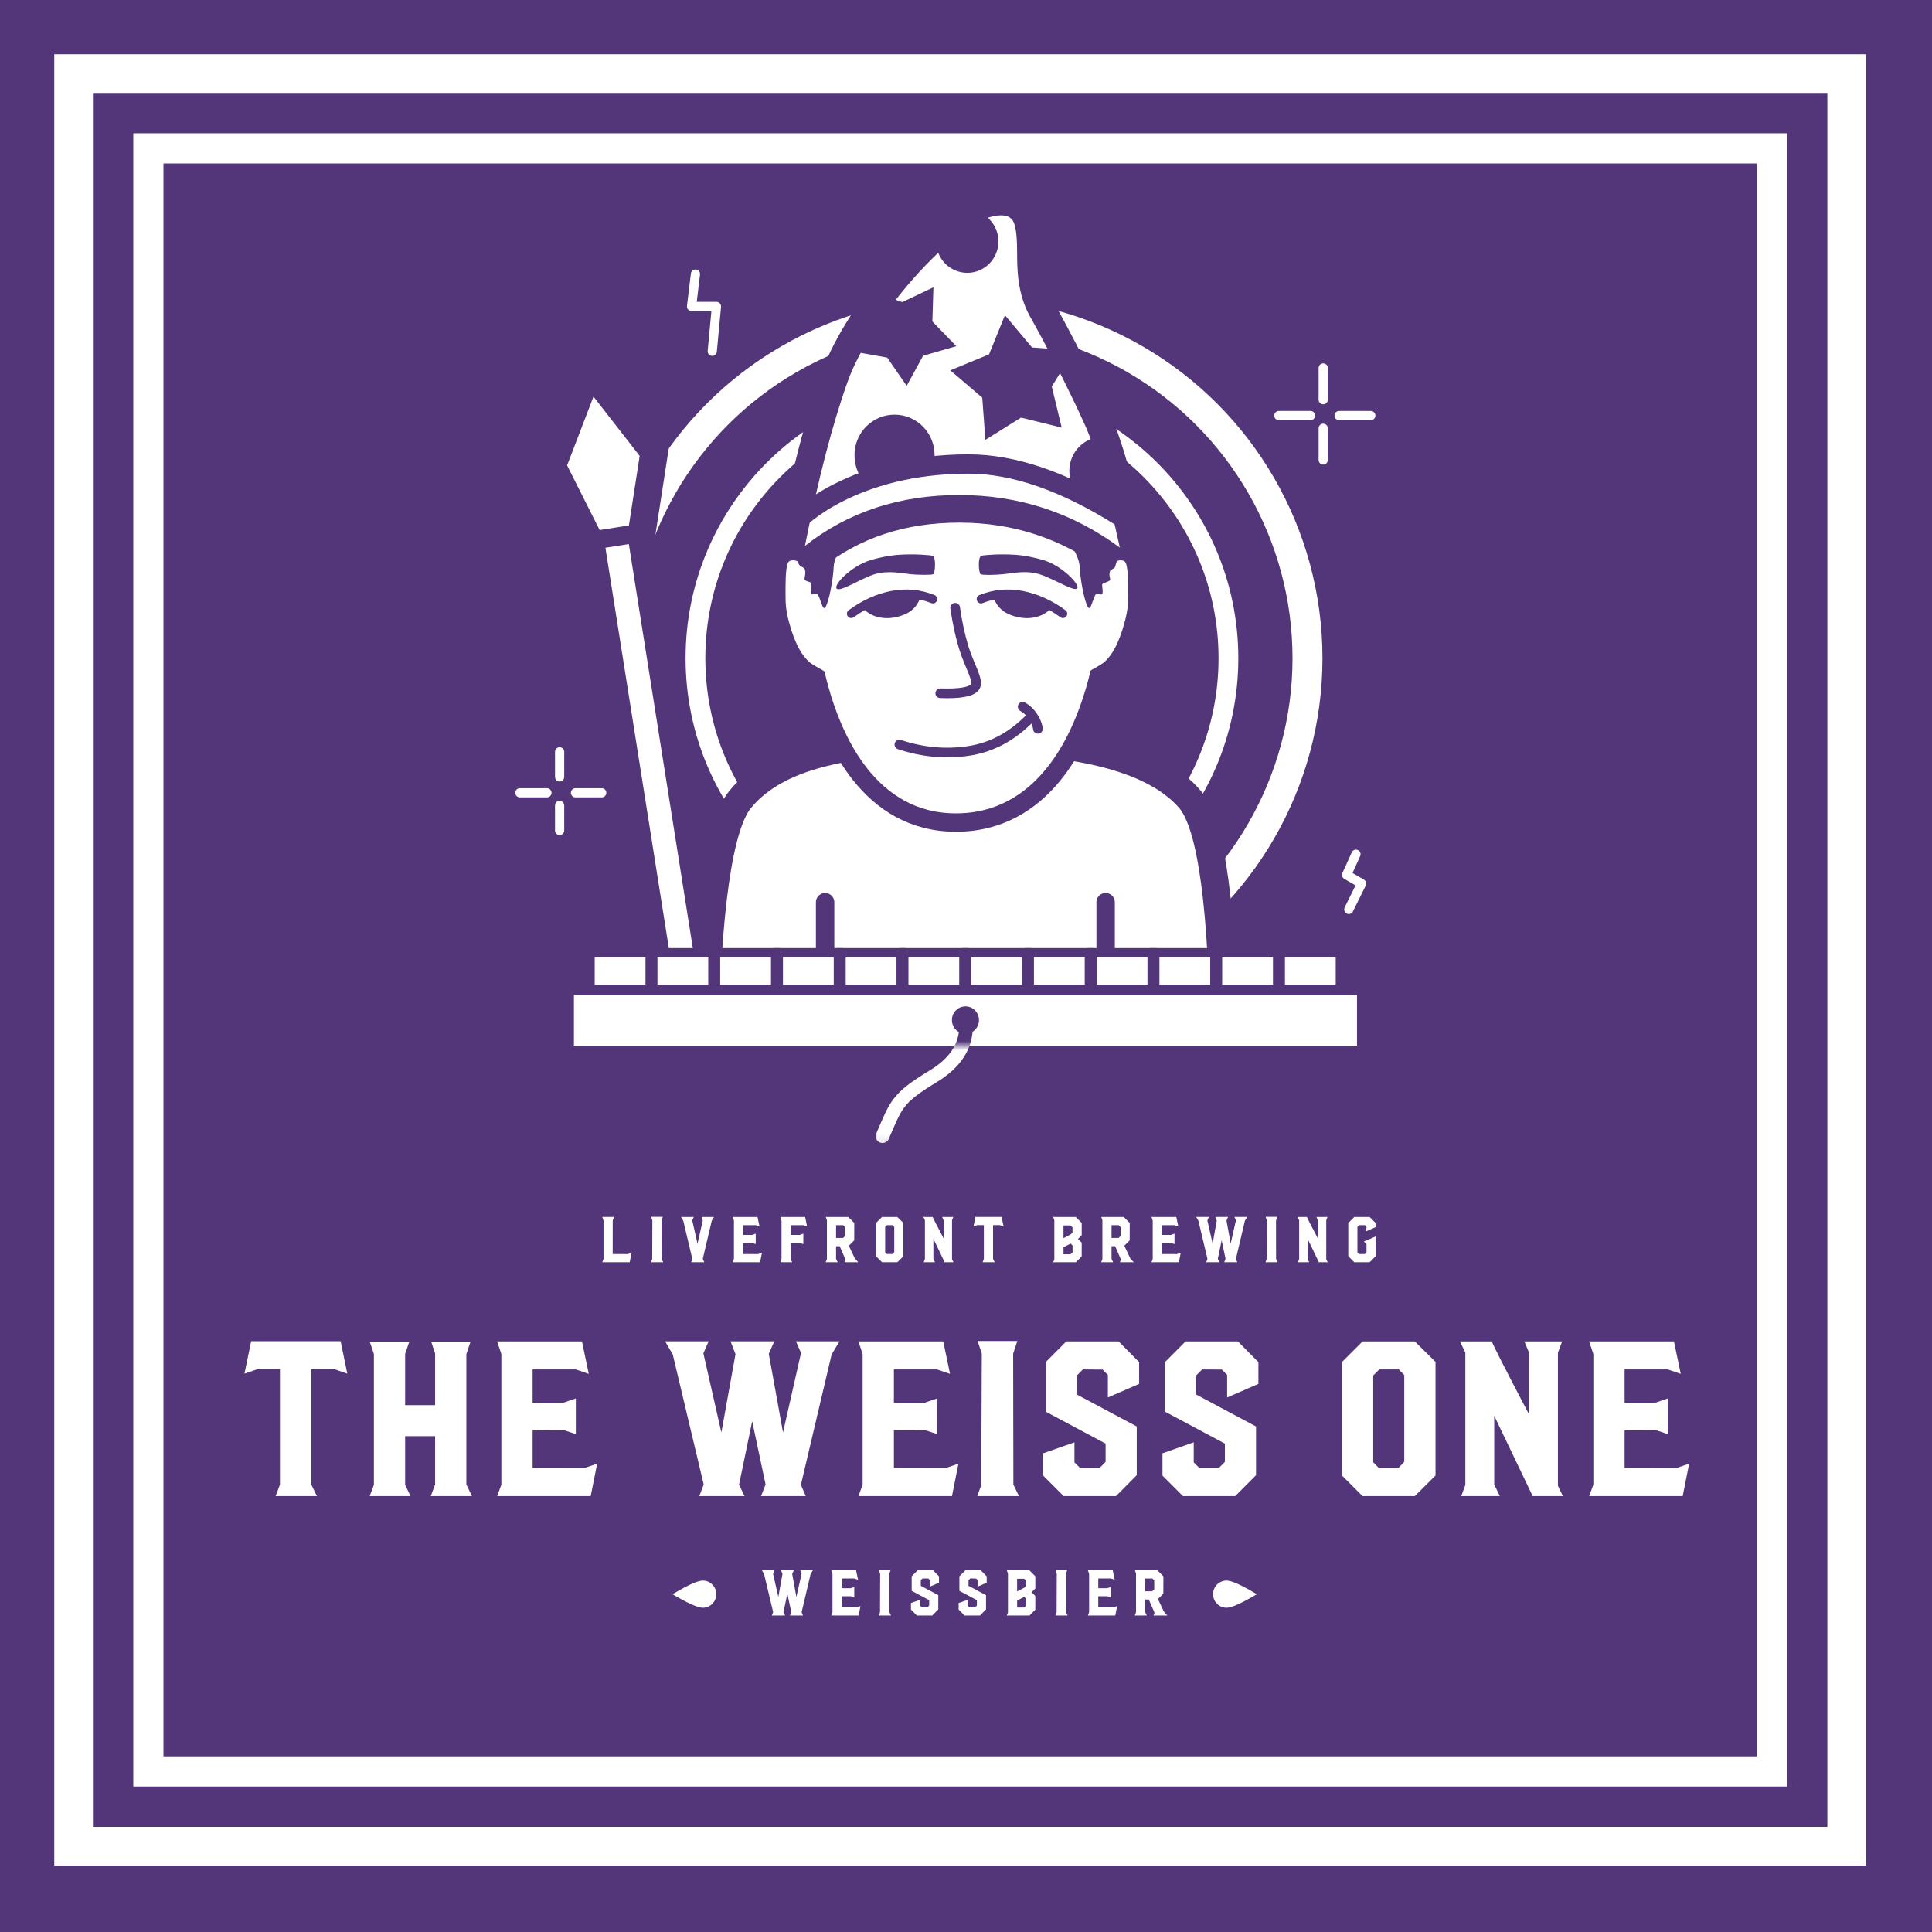 <?xml version="1.0" encoding="UTF-8"?>
<svg width="346px" height="346px" viewBox="0 0 210 210" version="1.1" xmlns="http://www.w3.org/2000/svg"
  xmlns:xlink="http://www.w3.org/1999/xlink">
  <title>The Weiss One</title>
  <defs>
    <polygon id="path-1" points="2.68739546e-14 -9.23555908e-15 12 -9.23555908e-15 12 10.892 0 10.892">
    </polygon>
  </defs>
  <g id="For-Print" stroke="none" stroke-width="1" fill="none" fill-rule="evenodd">
    <g id="The-Weiss-One" transform="translate(-201, -148)">
      <g transform="translate(201, 148)">
        <rect id="Background" fill="#53357A" x="0" y="0" width="210" height="210"></rect>
        <g id="Border" transform="translate(8, 8)" stroke="#FFFFFF">
          <polygon id="Rectangle" stroke-width="4.203" points="0 0 192.727 0 192.727 192.68 0 192.68">
          </polygon>
          <rect id="Rectangle" stroke-width="3.279" x="8.128" y="8.128" width="176.47" height="176.42">
          </rect>
        </g>
        <g id="Title" transform="translate(26.575, 132.268)" fill="#FFFFFF">
          <g id="The-Weiss-One" transform="translate(0, 13.495)" fill-rule="nonzero">
            <polygon id="Path"
              points="0.726 0.023 10.449 0.023 11.175 3.549 9.781 3.069 7.263 3.069 7.263 15.603 7.872 16.856 3.385 16.856 3.854 15.603 3.854 3.069 1.394 3.069 0 3.549">
            </polygon>
            <polygon id="Path"
              points="20.286 0.059 24.573 0.059 24.116 1.429 24.116 15.591 24.725 16.856 20.251 16.856 20.719 15.591 20.719 15.603 20.719 10.343 17.463 10.343 17.463 15.638 18.048 16.856 13.609 16.856 14.066 15.626 14.066 1.417 13.609 0.059 17.92 0.059 17.463 1.406 17.463 6.97 20.719 6.97 20.719 1.347">
            </polygon>
            <polygon id="Path"
              points="27.464 0.047 36.683 0.047 37.421 3.573 36.015 3.092 31.318 3.092 31.318 6.712 34.644 6.712 36.015 6.243 36.015 10.121 34.715 9.687 31.318 9.699 31.318 13.811 36.94 13.822 36.94 13.811 38.334 13.33 37.631 16.856 27.464 16.856 27.921 15.615 27.921 1.417">
            </polygon>
            <polygon id="Path"
              points="59.941 0.035 64.674 0.035 63.818 1.464 60.48 15.626 61.007 16.856 56.146 16.856 56.638 15.591 55.185 8.715 53.756 15.615 54.354 16.856 49.434 16.856 49.914 15.591 46.552 1.464 45.721 0.035 50.453 0.035 49.879 1.335 51.835 9.945 53.37 1.429 52.831 0.035 57.587 0.035 56.989 1.394 58.536 9.945 60.492 1.3">
            </polygon>
            <polygon id="Path"
              points="66.733 0.047 75.951 0.047 76.689 3.573 75.284 3.092 70.587 3.092 70.587 6.712 73.913 6.712 75.284 6.243 75.284 10.121 73.984 9.687 70.587 9.699 70.587 13.811 76.209 13.822 76.209 13.811 77.603 13.33 76.9 16.856 66.733 16.856 67.189 15.615 67.189 1.417">
            </polygon>
            <polygon id="Path"
              points="79.686 0 84.008 0 83.551 1.371 83.575 15.603 84.184 16.856 79.65 16.856 80.084 15.661 80.142 1.371">
            </polygon>
            <polygon id="Path"
              points="89.324 0.047 95.016 0.047 97.242 2.296 97.242 4.662 93.845 6.138 93.845 3.69 93.271 3.104 91.127 3.092 90.483 3.737 90.483 5.822 96.984 9.289 96.984 14.584 94.724 16.856 89.042 16.856 86.817 14.631 86.817 12.206 90.214 11.011 90.214 13.19 90.811 13.787 92.955 13.787 93.599 13.143 93.599 11.152 87.098 7.684 87.098 2.284">
            </polygon>
            <polygon id="Path"
              points="102.288 0.047 107.981 0.047 110.207 2.296 110.207 4.662 106.81 6.138 106.81 3.69 106.236 3.104 104.092 3.092 103.448 3.737 103.448 5.822 109.949 9.289 109.949 14.584 107.688 16.856 102.007 16.856 99.781 14.631 99.781 12.206 103.178 11.011 103.178 13.19 103.776 13.787 105.919 13.787 106.564 13.143 106.564 11.152 100.063 7.684 100.063 2.284">
            </polygon>
            <path
              d="M121.529,0.047 L127.21,0.047 L129.459,2.272 L129.459,14.619 L127.21,16.856 L121.529,16.856 L119.292,14.619 L119.292,2.284 L121.529,0.047 Z M123.286,13.787 L125.441,13.787 L126.062,13.131 L126.062,3.702 L125.476,3.092 L123.345,3.092 L122.689,3.748 L122.689,13.178 L123.286,13.787 Z"
              id="Shape"></path>
            <path
              d="M132.701,1.265 L132.116,0.047 C134.521,0.047 135.681,0.047 135.595,0.047 C135.509,0.047 136.852,2.69 139.624,7.977 L139.636,1.3 L139.12,0.047 L143.22,0.047 L142.764,1.277 L142.764,15.732 L143.302,16.856 L140.022,16.856 L135.841,8.129 L135.841,15.603 L135.841,15.591 L136.45,16.856 L132.256,16.856 L132.701,15.638 L132.701,1.265 Z"
              id="Path"></path>
            <polygon id="Path"
              points="146.158 0.047 155.377 0.047 156.115 3.573 154.709 3.092 150.012 3.092 150.012 6.712 153.339 6.712 154.709 6.243 154.709 10.121 153.409 9.687 150.012 9.699 150.012 13.811 155.634 13.822 155.634 13.811 157.028 13.33 156.326 16.856 146.158 16.856 146.615 15.615 146.615 1.417">
            </polygon>
          </g>
          <g id="livefront-brewing" transform="translate(38.891, 0)" fill-rule="nonzero">
            <polygon id="Path"
              points="0 0.01 1.272 0.01 1.135 0.418 1.131 4.041 2.776 4.045 2.776 4.041 3.184 3.901 3.154 4.045 2.979 4.933 0 4.933 0.134 4.569 0.134 0.411">
            </polygon>
            <polygon id="Path"
              points="5.309 0 6.574 0 6.44 0.401 6.447 4.566 6.625 4.933 5.299 4.933 5.426 4.583 5.443 0.401">
            </polygon>
            <polygon id="Path"
              points="10.796 0.014 12.144 0.014 11.9 0.422 10.923 4.562 11.088 4.933 9.665 4.933 9.785 4.562 8.802 0.422 8.562 0.014 9.946 0.014 9.778 0.394 10.351 2.914 10.923 0.394">
            </polygon>
            <polygon id="Path"
              points="14.176 0.014 16.873 0.014 17.089 1.045 16.678 0.905 15.303 0.905 15.303 1.964 16.277 1.964 16.678 1.827 16.678 2.962 16.298 2.835 15.303 2.838 15.303 4.041 16.949 4.045 16.949 4.041 17.357 3.901 17.151 4.933 14.176 4.933 14.309 4.569 14.309 0.415">
            </polygon>
            <polygon id="Path"
              points="19.348 0.014 22.049 0.014 22.261 1.045 21.853 0.905 20.479 0.905 20.479 1.964 21.452 1.964 21.853 1.83 21.853 2.962 21.473 2.835 20.479 2.838 20.479 4.566 20.637 4.933 19.348 4.933 19.481 4.569 19.481 0.415">
            </polygon>
            <path
              d="M24.294,0.017 L26.738,0.017 L27.389,0.665 L27.385,2.554 L26.799,3.14 L27.45,4.518 L27.824,4.933 L26.319,4.933 L26.429,4.627 L25.802,3.188 L25.411,3.188 L25.411,4.562 L25.589,4.933 L24.283,4.933 L24.417,4.569 L24.417,0.384 L24.294,0.017 Z M25.411,0.908 L25.411,2.293 L26.175,2.293 L26.395,2.081 L26.395,1.117 L26.186,0.908 L25.411,0.908 Z"
              id="Shape"></path>
            <path
              d="M30.408,0.014 L32.071,0.014 L32.729,0.665 L32.729,4.278 L32.071,4.933 L30.408,4.933 L29.753,4.278 L29.753,0.668 L30.408,0.014 Z M30.922,4.034 L31.553,4.034 L31.735,3.842 L31.735,1.083 L31.563,0.905 L30.939,0.905 L30.748,1.097 L30.748,3.856 L30.922,4.034 Z"
              id="Shape"></path>
            <path
              d="M35.069,0.37 L34.898,0.014 C35.602,0.014 35.941,0.014 35.916,0.014 C35.891,0.014 36.284,0.787 37.095,2.334 L37.099,0.38 L36.948,0.014 L38.148,0.014 L38.014,0.374 L38.014,4.603 L38.172,4.933 L37.212,4.933 L35.988,2.379 L35.988,4.566 L35.988,4.562 L36.166,4.933 L34.939,4.933 L35.069,4.576 L35.069,0.37 Z"
              id="Path"></path>
            <polygon id="Path"
              points="40.56 0.007 43.405 0.007 43.618 1.039 43.21 0.898 42.473 0.898 42.473 4.566 42.651 4.933 41.338 4.933 41.475 4.566 41.475 0.898 40.756 0.898 40.348 1.039">
            </polygon>
            <path
              d="M49.012,0.014 L51.46,0.014 L52.111,0.665 L52.111,1.992 L51.703,2.403 L52.111,2.807 L52.107,4.298 L51.477,4.933 L49.012,4.933 L49.136,4.6 L49.136,0.384 L49.012,0.014 Z M50.13,0.936 L50.13,2.314 L50.904,1.913 L51.11,1.704 L51.11,1.145 L50.897,0.936 L50.13,0.936 Z M50.133,3.304 L50.133,4.062 L50.897,4.062 L51.117,3.853 L51.117,3.112 L50.908,2.903 L50.133,3.304 Z"
              id="Shape"></path>
            <path
              d="M54.236,0.017 L56.68,0.017 L57.331,0.665 L57.327,2.554 L56.741,3.14 L57.392,4.518 L57.766,4.933 L56.261,4.933 L56.371,4.627 L55.744,3.188 L55.353,3.188 L55.353,4.562 L55.531,4.933 L54.225,4.933 L54.359,4.569 L54.359,0.384 L54.236,0.017 Z M55.353,0.908 L55.353,2.293 L56.117,2.293 L56.337,2.081 L56.337,1.117 L56.128,0.908 L55.353,0.908 Z"
              id="Shape"></path>
            <polygon id="Path"
              points="59.695 0.014 62.393 0.014 62.609 1.045 62.198 0.905 60.823 0.905 60.823 1.964 61.797 1.964 62.198 1.827 62.198 2.962 61.817 2.835 60.823 2.838 60.823 4.041 62.469 4.045 62.469 4.041 62.876 3.901 62.671 4.933 59.695 4.933 59.829 4.569 59.829 0.415">
            </polygon>
            <polygon id="Path"
              points="68.713 0.01 70.098 0.01 69.848 0.428 68.871 4.573 69.025 4.933 67.603 4.933 67.747 4.562 67.322 2.55 66.904 4.569 67.078 4.933 65.639 4.933 65.779 4.562 64.795 0.428 64.552 0.01 65.937 0.01 65.769 0.391 66.341 2.91 66.79 0.418 66.633 0.01 68.024 0.01 67.85 0.408 68.302 2.91 68.875 0.38">
            </polygon>
            <polygon id="Path"
              points="72.1 0 73.364 0 73.231 0.401 73.238 4.566 73.416 4.933 72.089 4.933 72.216 4.583 72.233 0.401">
            </polygon>
            <path
              d="M75.746,0.37 L75.575,0.014 C76.279,0.014 76.618,0.014 76.593,0.014 C76.568,0.014 76.961,0.787 77.772,2.334 L77.775,0.38 L77.625,0.014 L78.824,0.014 L78.691,0.374 L78.691,4.603 L78.848,4.933 L77.889,4.933 L76.665,2.379 L76.665,4.566 L76.665,4.562 L76.843,4.933 L75.616,4.933 L75.746,4.576 L75.746,0.37 Z"
              id="Path"></path>
            <polygon id="Path"
              points="81.741 0.014 83.403 0.014 84.061 0.668 84.068 1.114 82.971 1.597 83.067 1.207 83.067 1.083 82.899 0.905 82.272 0.908 82.08 1.093 82.08 3.863 82.258 4.038 82.886 4.041 83.067 3.86 83.067 2.944 82.779 2.687 84.068 2.125 84.061 4.281 83.403 4.933 81.741 4.933 81.086 4.278 81.086 0.668">
            </polygon>
          </g>
          <g id="Group" transform="translate(46.525, 38.4)">
            <g id="Weissbier" transform="translate(9.712, 0)" fill-rule="nonzero">
              <polygon id="Path"
                points="4.161 0.01 5.546 0.01 5.296 0.428 4.319 4.573 4.473 4.933 3.051 4.933 3.195 4.562 2.77 2.55 2.351 4.569 2.526 4.933 1.087 4.933 1.227 4.562 0.243 0.428 0 0.01 1.385 0.01 1.217 0.391 1.789 2.91 2.238 0.418 2.081 0.01 3.472 0.01 3.297 0.408 3.75 2.91 4.322 0.38">
              </polygon>
              <polygon id="Path"
                points="7.541 0.014 10.238 0.014 10.454 1.045 10.043 0.905 8.668 0.905 8.668 1.964 9.642 1.964 10.043 1.827 10.043 2.962 9.662 2.835 8.668 2.838 8.668 4.041 10.314 4.045 10.314 4.041 10.722 3.901 10.516 4.933 7.541 4.933 7.674 4.569 7.674 0.415">
              </polygon>
              <polygon id="Path"
                points="12.723 0 13.988 0 13.854 0.401 13.861 4.566 14.039 4.933 12.713 4.933 12.839 4.583 12.857 0.401">
              </polygon>
              <polygon id="Path"
                points="16.935 0.014 18.601 0.014 19.252 0.672 19.252 1.364 18.258 1.796 18.258 1.08 18.09 0.908 17.463 0.905 17.274 1.093 17.274 1.704 19.177 2.718 19.177 4.268 18.515 4.933 16.853 4.933 16.202 4.281 16.202 3.572 17.196 3.222 17.196 3.86 17.37 4.034 17.998 4.034 18.186 3.846 18.186 3.263 16.284 2.249 16.284 0.668">
              </polygon>
              <polygon id="Path"
                points="22.121 0.014 23.787 0.014 24.438 0.672 24.438 1.364 23.444 1.796 23.444 1.08 23.276 0.908 22.649 0.905 22.46 1.093 22.46 1.704 24.363 2.718 24.363 4.268 23.701 4.933 22.039 4.933 21.387 4.281 21.387 3.572 22.381 3.222 22.381 3.86 22.556 4.034 23.183 4.034 23.372 3.846 23.372 3.263 21.47 2.249 21.47 0.668">
              </polygon>
              <path
                d="M26.624,0.014 L29.072,0.014 L29.723,0.665 L29.723,1.992 L29.315,2.403 L29.723,2.807 L29.72,4.298 L29.089,4.933 L26.624,4.933 L26.748,4.6 L26.748,0.384 L26.624,0.014 Z M27.742,0.936 L27.742,2.314 L28.517,1.913 L28.722,1.704 L28.722,1.145 L28.51,0.936 L27.742,0.936 Z M27.745,3.304 L27.745,4.062 L28.51,4.062 L28.729,3.853 L28.729,3.112 L28.52,2.903 L27.745,3.304 Z"
                id="Shape"></path>
              <polygon id="Path"
                points="31.92 0 33.185 0 33.051 0.401 33.058 4.566 33.236 4.933 31.91 4.933 32.036 4.583 32.053 0.401">
              </polygon>
              <polygon id="Path"
                points="35.436 0.014 38.134 0.014 38.35 1.045 37.938 0.905 36.564 0.905 36.564 1.964 37.537 1.964 37.938 1.827 37.938 2.962 37.558 2.835 36.564 2.838 36.564 4.041 38.209 4.045 38.209 4.041 38.617 3.901 38.411 4.933 35.436 4.933 35.57 4.569 35.57 0.415">
              </polygon>
              <path
                d="M40.547,0.017 L42.99,0.017 L43.642,0.665 L43.638,2.554 L43.052,3.14 L43.703,4.518 L44.077,4.933 L42.572,4.933 L42.682,4.627 L42.055,3.188 L41.664,3.188 L41.664,4.562 L41.842,4.933 L40.536,4.933 L40.67,4.569 L40.67,0.384 L40.547,0.017 Z M41.664,0.908 L41.664,2.293 L42.428,2.293 L42.648,2.081 L42.648,1.117 L42.439,0.908 L41.664,0.908 Z"
                id="Shape"></path>
            </g>
            <path
              d="M61.135,4.989 C61.952,4.989 62.613,4.333 62.613,3.524 C62.613,2.984 62.123,1.887 61.143,0.232 C60.153,1.887 59.658,2.984 59.658,3.524 C59.658,4.333 60.319,4.989 61.135,4.989 Z"
              id="Oval" transform="translate(61.136, 2.61) rotate(90) translate(-61.136, -2.61)"></path>
            <path
              d="M2.378,4.989 C3.195,4.989 3.856,4.333 3.856,3.524 C3.856,2.984 3.366,1.887 2.386,0.232 C1.396,1.887 0.901,2.984 0.901,3.524 C0.901,4.333 1.562,4.989 2.378,4.989 Z"
              id="Oval-Copy-5"
              transform="translate(2.378, 2.61) scale(-1, 1) rotate(90) translate(-2.378, -2.61)"></path>
          </g>
        </g>
        <g id="Circles" transform="translate(67, 34)" stroke="#FFFFFF">
          <ellipse id="Oval" stroke-width="3.256" cx="37.559" cy="37.548" rx="37.559" ry="37.548">
          </ellipse>
          <ellipse id="Oval" stroke-width="2.148" cx="37.559" cy="37.548" rx="28.966" ry="28.958">
          </ellipse>
        </g>
        <g id="Wizard" transform="translate(54.897, 22.826)">
          <g id="Staff"
            transform="translate(15.261, 55.952) rotate(-9) translate(-15.261, -55.952)translate(5.529, 19.84)"
            fill="#FFFFFF" stroke="#53357A">
            <rect id="Rectangle" stroke-width="3" x="6.944" y="14.928" width="5.576" height="58.796">
            </rect>
            <g id="Diamond" transform="translate(-0, -0)" stroke-width="3">
              <path
                d="M18.792,0.713 L15.61,11.738 L-0.631,20.091 L7.851,3.649 L18.792,0.713 Z"
                id="Rectangle" transform="translate(9.732, 9.732) rotate(-45) translate(-9.732, -9.732)"></path>
            </g>
            <rect id="Rectangle" stroke-width="2" x="7.444" y="15.428" width="4.576" height="57.796">
            </rect>
          </g>
          <g id="Body" transform="translate(21.648, 57.581)" stroke="#53357A">
            <path
              d="M56.515,34 C56.393,18.421 55.155,9.248 52.799,6.483 C48.784,1.77 39.892,0.015 28.802,0 C17.059,-0.015 8.224,1.21 3.909,6.483 C1.585,9.323 0.282,18.496 0,34 L56.515,34 Z"
              id="Path-15" stroke-width="3" fill="#FFFFFF"></path>
            <line x1="13.141" y1="17.659" x2="13.141" y2="27.967" id="Line-2" stroke-width="2"
              stroke-linecap="round"></line>
            <line x1="43.631" y1="17.659" x2="43.631" y2="27.967" id="Line-2" stroke-width="2"
              stroke-linecap="round"></line>
          </g>
          <g id="Head" transform="translate(30.103, 0)">
            <g id="Face" transform="translate(3.401, 26.538)">
              <path
                d="M15.912,-0.999 C19.444,-0.974 22.45,-0.502 24.833,0.107 C26.507,0.534 27.878,1.03 28.913,1.487 C29.623,1.801 30.18,2.099 30.578,2.348 C31.644,3.016 31.712,3.58 31.713,3.778 C31.719,5.325 31.8,6.873 31.883,8.47 C32.069,12.068 32.265,15.911 31.705,20.533 C31.433,22.785 30.108,29.914 26.067,34.854 C23.616,37.849 20.195,40.055 15.469,40.044 C10.829,40.032 7.485,37.811 5.101,34.813 C1.05,29.718 -0.144,22.342 -0.339,20.519 C-0.961,14.711 -1.04,8.368 -0.986,3.538 C-0.261,2.425 -0.021,2.282 0.288,2.119 C0.734,1.884 1.359,1.602 2.143,1.305 C3.308,0.865 4.835,0.388 6.647,-0.017 C9.226,-0.593 12.388,-1.024 15.912,-0.999 Z"
                stroke="#53357A" stroke-width="2" fill="#FFFFFF"></path>
              <path
                d="M15.419,16.694 C15.652,18.311 15.967,19.765 16.364,21.055 C16.984,23.067 18.062,24.658 17.577,25.31 C17.182,25.841 15.923,26.067 13.799,25.987"
                id="Nose" stroke="#53357A" stroke-width="1.05" stroke-linecap="round"></path>
              <g id="Mouth" transform="translate(9.36, 27.46)" stroke="#53357A" stroke-linecap="round"
                stroke-width="1.05">
                <path
                  d="M0,4.105 C2.515,4.943 5.025,5.173 7.527,4.796 C10.03,4.419 12.263,3.22 14.228,1.198"
                  id="Path-19"></path>
                <path
                  d="M13.401,0 C13.799,0.216 14.143,0.528 14.432,0.933 C15.026,1.768 15.054,2.397 15.054,2.397"
                  id="Path-20"></path>
              </g>
              <g id="Eye" transform="translate(1.979, 9.566)">
                <path
                  d="M11.276,3.06 C11.645,3.294 11.003,4.971 10.767,5.005 C10.532,5.039 9.062,4.561 8.409,4.284 C7.755,4.007 6.246,3.142 4.676,3.143 C3.107,3.144 0.448,3.948 0.271,3.416 C0.094,2.884 2.555,1.552 4.671,1.551 C5.52,1.55 6.694,1.633 7.815,1.894 C9.491,2.283 11.054,2.92 11.276,3.06 Z"
                  id="Path-9" fill="#53357A"
                  transform="translate(5.825, 3.279) rotate(-17) translate(-5.825, -3.279)"></path>
                <path
                  d="M2.145,6.187 C3.57,5.611 5.049,5.471 6.582,5.767 C8.115,6.063 9.595,6.733 11.02,7.778"
                  id="Path-25" stroke="#53357A" stroke-width="0.942" stroke-linecap="round"
                  transform="translate(6.582, 6.697) scale(-1, 1) translate(-6.582, -6.697)"></path>
                <path
                  d="M6.629,8.191 C8.427,8.229 9.687,7.21 9.941,6.428 C8.761,5.952 7.621,5.707 6.522,5.691 C5.45,5.676 4.418,5.876 3.427,6.293 C3.986,7.428 4.83,8.154 6.629,8.191 Z"
                  id="Oval" fill="#53357A"
                  transform="translate(6.684, 6.941) scale(-1, 1) rotate(11) translate(-6.684, -6.941)"></path>
              </g>
              <g id="Eye"
                transform="translate(23.422, 13.959) scale(-1, 1) translate(-23.422, -13.959)translate(17.599, 9.56)">
                <path
                  d="M11.27,3.065 C11.641,3.299 10.998,4.977 10.762,5.01 C10.526,5.044 9.46,4.718 8.439,4.3 C7.417,3.882 6.227,3.143 4.653,3.143 C3.079,3.142 0.526,3.883 0.28,3.425 C0.034,2.968 2.524,1.549 4.646,1.55 C5.497,1.55 6.675,1.634 7.799,1.895 C9.48,2.286 11.048,2.924 11.27,3.065 Z"
                  id="Path-9" fill="#53357A"
                  transform="translate(5.823, 3.281) rotate(-17) translate(-5.823, -3.281)"></path>
                <path
                  d="M2.114,6.193 C3.543,5.617 5.027,5.477 6.564,5.773 C8.102,6.068 9.586,6.739 11.015,7.784"
                  id="Path-25" stroke="#53357A" stroke-width="0.942" stroke-linecap="round"
                  transform="translate(6.564, 6.703) scale(-1, 1) translate(-6.564, -6.703)"></path>
                <path
                  d="M6.61,8.197 C8.414,8.234 9.677,7.214 9.933,6.432 C8.749,5.957 7.606,5.712 6.504,5.697 C5.429,5.682 4.394,5.883 3.4,6.3 C3.96,7.435 4.806,8.161 6.61,8.197 Z"
                  id="Oval" fill="#53357A"
                  transform="translate(6.667, 6.947) scale(-1, 1) rotate(11) translate(-6.667, -6.947)"></path>
              </g>
            </g>
            <g id="Hat" transform="translate(1.764, 0)">
              <path
                d="M20.845,-0.778 C21.663,-0.954 22.304,-0.949 22.807,-0.843 C23.59,-0.678 24.137,-0.286 24.534,0.272 C25.115,1.09 25.276,2.514 25.288,4.374 C25.3,6.277 25.265,8.737 26.606,11.035 C27.053,11.801 28.431,14.328 29.975,17.404 L30.296,18.048 C30.673,18.808 31.057,19.595 31.436,20.391 L31.758,21.072 C32.027,21.644 32.291,22.218 32.549,22.79 C33.699,25.345 34.999,29.871 36.424,36.376 C36.763,37.925 37.062,39.37 37.32,40.708 C36.324,39.707 35.24,38.772 34.066,37.902 C29.182,34.286 23.657,32.48 17.494,32.48 C11.362,32.48 6.079,34.206 1.657,37.691 C0.461,38.633 -0.625,39.667 -1.601,40.79 C-1.343,39.324 -1.057,37.8 -0.743,36.22 C0.733,28.802 2.304,22.774 3.964,18.134 C6.589,10.799 15.822,0.303 20.845,-0.778 Z"
                id="Mask" stroke="#53357A" stroke-width="3" fill="#FFFFFF"></path>
              <polygon id="Star" fill="#53357A"
                points="24.216 22.566 20.342 24.984 20.003 20.401 16.528 17.43 20.743 15.689 22.468 11.436 25.412 14.942 29.954 15.284 27.559 19.193 28.64 23.657">
              </polygon>
              <polygon id="Star" fill="#53357A"
                points="8.271 12.443 7.764 8.76 11.306 10.016 14.694 8.403 14.581 12.117 17.182 14.803 13.571 15.843 11.79 19.115 9.671 16.044 5.97 15.381">
              </polygon>
              <path
                d="M0,33.69 C0,33.69 5.884,27.605 18.513,27.61 C23.443,27.612 28.925,29.505 34.958,33.288"
                id="Path-26" stroke="#53357A" stroke-width="2.099"></path>
              <path
                d="M14.349,28.631 C14.651,28.033 14.821,27.357 14.821,26.64 C14.821,24.214 12.873,22.247 10.469,22.247 C8.064,22.247 6.116,24.214 6.116,26.64 C6.116,27.84 6.572,29.027 7.366,29.72 L14.349,28.631 Z"
                id="Oval" fill="#53357A"></path>
              <path
                d="M33.136,32.047 C33.72,32.047 34.272,31.91 34.763,31.664 C35.972,31.059 35.811,25.404 34.418,24.879 C34.019,24.729 33.587,24.646 33.136,24.646 C31.11,24.646 29.469,26.303 29.469,28.347 C29.469,30.391 31.11,32.047 33.136,32.047 Z"
                id="Oval" fill="#53357A"></path>
              <ellipse id="Oval" fill="#53357A" cx="18.375" cy="3.416" rx="3.386" ry="3.416">
              </ellipse>
            </g>
            <g id="Ear" transform="translate(0, 35.213)">
              <path
                d="M4.436,5.973 C4.061,4.885 3.719,4.15 3.41,3.766 C2.752,2.948 1.587,2.409 1.233,2.924 C0.866,3.457 0.725,5.503 0.634,6.545 C0.547,7.531 0.568,8.159 0.701,9.002 C0.974,10.737 1.485,12.745 2.578,13.892 C2.963,14.297 3.64,14.658 4.159,15.075 C4.402,15.271 4.618,15.847 5.025,16.223 C5.099,16.291 5.253,16.304 5.486,16.259 L4.436,5.973 Z"
                id="Path-23" fill="#FFFFFF"
                transform="translate(3.034, 9.504) rotate(-5) translate(-3.034, -9.504)"></path>
              <path
                d="M1.612,2.826 C1.649,2.871 1.684,3.132 1.933,3.43 C2.037,3.556 2.404,3.643 2.462,3.796 C2.652,4.293 2.385,4.815 2.462,4.95 C2.598,5.186 3.091,5.186 3.154,5.329 C3.217,5.473 3.041,6.275 3.154,6.501 C3.267,6.727 3.688,6.384 3.806,6.501 C4.047,6.739 4.11,7.12 4.37,7.769 C4.557,8.238 4.705,8.1 4.902,7.561 C5.231,6.659 5.569,4.729 5.617,3.582 C5.656,2.655 6.225,1.886 6.53,1.006 C6.834,0.126 5.54,-0.016 5.216,0.001 C4.803,0.023 3.95,0.976 2.315,2.826 C2.221,2.932 1.591,2.801 1.612,2.826 Z"
                id="Path-31" fill="#53357A"></path>
            </g>
            <g id="Ear"
              transform="translate(34.702, 43.45) scale(-1, 1) translate(-34.702, -43.45)translate(31.399, 35.213)">
              <path
                d="M4.436,5.973 C4.061,4.885 3.719,4.15 3.41,3.766 C2.752,2.948 1.587,2.409 1.233,2.924 C0.866,3.457 0.725,5.503 0.634,6.545 C0.547,7.531 0.568,8.159 0.701,9.002 C0.974,10.737 1.485,12.745 2.578,13.892 C2.963,14.297 3.64,14.658 4.159,15.075 C4.402,15.271 4.618,15.847 5.025,16.223 C5.099,16.291 5.253,16.304 5.486,16.259 L4.436,5.973 Z"
                id="Path-23" fill="#FFFFFF"
                transform="translate(3.034, 9.504) rotate(-5) translate(-3.034, -9.504)"></path>
              <path
                d="M1.533,2.694 C1.57,2.74 1.678,3.204 1.805,3.582 C1.867,3.767 2.286,3.875 2.345,4.027 C2.535,4.524 2.267,4.861 2.345,4.996 C2.481,5.232 3.127,5.313 3.19,5.457 C3.253,5.6 3.076,6.275 3.19,6.501 C3.303,6.727 3.718,6.384 3.835,6.501 C4.076,6.739 4.139,7.12 4.399,7.769 C4.586,8.238 4.734,8.1 4.931,7.561 C5.26,6.659 5.599,4.729 5.647,3.582 C5.686,2.655 6.255,1.886 6.559,1.006 C6.864,0.126 5.569,-0.016 5.245,0.001 C4.832,0.023 3.979,0.976 2.345,2.826 C2.251,2.932 1.513,2.669 1.533,2.694 Z"
                id="Path-31" fill="#53357A"></path>
            </g>
          </g>
          <polyline id="Lightning" stroke="#FFFFFF" stroke-linecap="round" stroke-linejoin="round"
            points="92.491 70.025 91.475 72.272 93.103 73.215 91.712 76.025"></polyline>
          <polyline id="Lightning" stroke="#FFFFFF" stroke-linecap="round" stroke-linejoin="round"
            transform="translate(21.872, 11.038) rotate(-25) translate(-21.872, -11.038)"
            points="22.527 6.85 20.655 9.861 23.108 11.006 20.636 15.225"></polyline>
          <g id="Star" transform="translate(84.103, 17.174)" stroke="#FFFFFF" stroke-linecap="round">
            <line x1="4.828" y1="0" x2="4.828" y2="3.448" id="Line-3"></line>
            <line x1="6.552" y1="5.172" x2="10" y2="5.172" id="Line-4"></line>
            <line x1="3.448" y1="5.172" x2="-8.06347326e-15" y2="5.172" id="Line-5"></line>
            <line x1="4.828" y1="6.552" x2="4.828" y2="10" id="Line-6"></line>
          </g>
          <g id="Star" transform="translate(1.612, 58.895)" stroke="#FFFFFF" stroke-linecap="round">
            <line x1="4.319" y1="6.27207848e-15" x2="4.319" y2="2.727" id="Line-3"></line>
            <line x1="6.043" y1="4.451" x2="8.896" y2="4.451" id="Line-4"></line>
            <line x1="2.94" y1="4.451" x2="-8.3334734e-15" y2="4.451" id="Line-5"></line>
            <line x1="4.319" y1="5.83" x2="4.319" y2="8.546" id="Line-6"></line>
          </g>
          <g id="Keyboard" transform="translate(6.985, 81.227)">
            <rect id="Rectangle" stroke="#53357A" fill="#FFFFFF" x="2.26" y="-0.5" width="6.52"
              height="3.976"></rect>
            <rect id="Rectangle" stroke="#53357A" fill="#FFFFFF" x="9.081" y="-0.5" width="6.52"
              height="3.976"></rect>
            <rect id="Rectangle" stroke="#53357A" fill="#FFFFFF" x="15.901" y="-0.5" width="6.52"
              height="3.976"></rect>
            <rect id="Rectangle" stroke="#53357A" fill="#FFFFFF" x="22.721" y="-0.5" width="6.52"
              height="3.976"></rect>
            <rect id="Rectangle" stroke="#53357A" fill="#FFFFFF" x="29.542" y="-0.5" width="6.52"
              height="3.976"></rect>
            <rect id="Rectangle" stroke="#53357A" fill="#FFFFFF" x="36.362" y="-0.5" width="6.52"
              height="3.976"></rect>
            <rect id="Rectangle" stroke="#53357A" fill="#FFFFFF" x="43.183" y="-0.5" width="6.52"
              height="3.976"></rect>
            <rect id="Rectangle" stroke="#53357A" fill="#FFFFFF" x="50.003" y="-0.5" width="6.52"
              height="3.976"></rect>
            <rect id="Rectangle" stroke="#53357A" fill="#FFFFFF" x="56.823" y="-0.5" width="6.52"
              height="3.976"></rect>
            <rect id="Rectangle" stroke="#53357A" fill="#FFFFFF" x="63.644" y="-0.5" width="6.52"
              height="3.976"></rect>
            <rect id="Rectangle" stroke="#53357A" fill="#FFFFFF" x="70.464" y="-0.5" width="6.52"
              height="3.976"></rect>
            <rect id="Rectangle" stroke="#53357A" fill="#FFFFFF" x="77.285" y="-0.5" width="6.52"
              height="3.976"></rect>
            <polygon id="Rectangle" stroke="#53357A" fill="#FFFFFF"
              points="0 3.604 86.118 3.604 86.118 10.104 2.68738926e-14 10.104"></polygon>
            <path
              d="M43.086,8.13 C42.878,10.032 41.704,11.632 39.563,12.929 C35.544,15.365 35.544,16.016 34.042,19.447"
              id="Path-9" stroke="#53357A" stroke-width="1.482" stroke-linecap="round" stroke-linejoin="round"></path>
            <g id="Path" transform="translate(33, 9.608)">
              <mask id="mask-2" fill="white">
                <use xlink:href="#path-1"></use>
              </mask>
              <g id="Mask"></g>
              <path
                d="M10.086,-1.477 C9.878,0.425 8.704,2.024 6.563,3.322 C2.544,5.757 2.544,6.408 1.042,9.839"
                id="Path-9" stroke="#FFFFFF" stroke-width="1.482" stroke-linecap="round" stroke-linejoin="round"
                mask="url(#mask-2)"></path>
            </g>
            <ellipse id="Oval" fill="#53357A" cx="43.059" cy="6.824" rx="1.472" ry="1.488"></ellipse>
          </g>
        </g>
      </g>
    </g>
  </g>
</svg>
